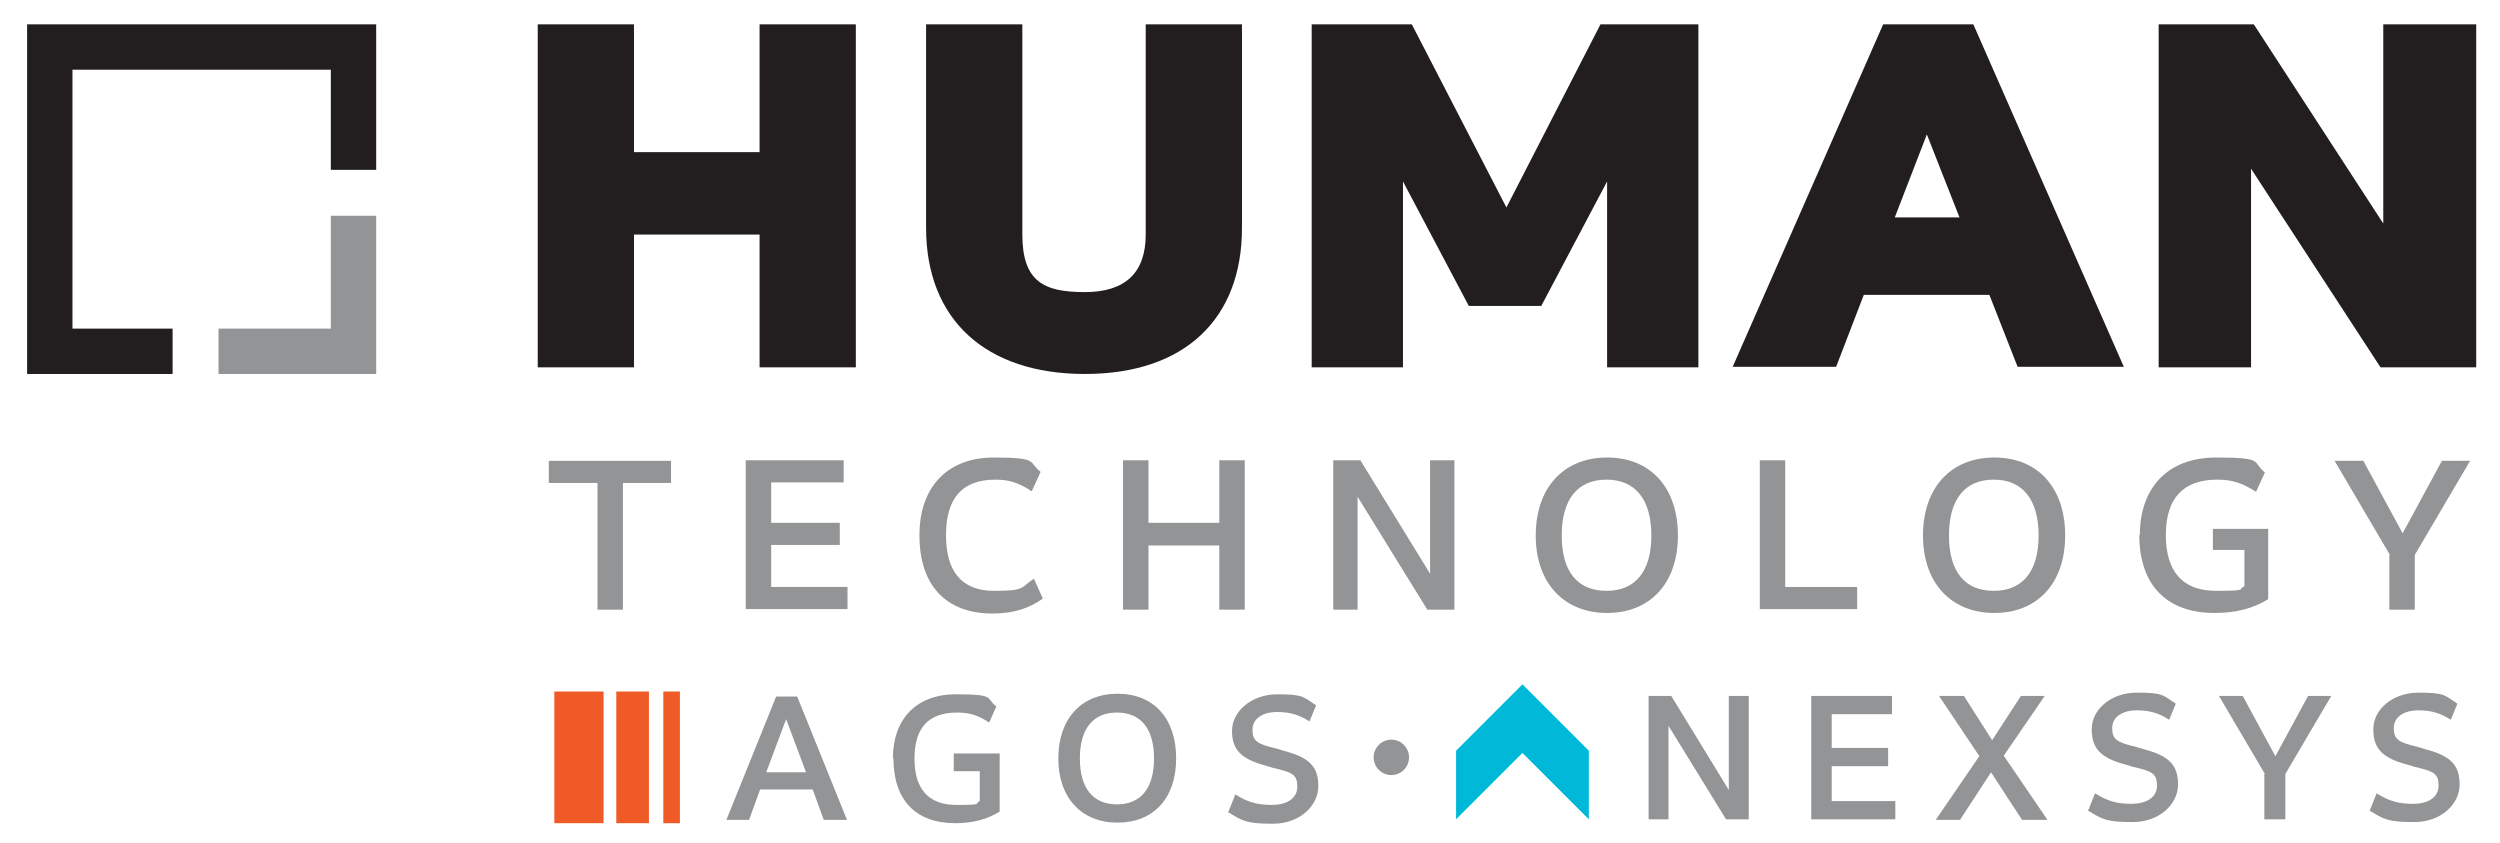 <svg xmlns="http://www.w3.org/2000/svg" id="_&#xB808;&#xC774;&#xC5B4;_1" data-name="&#xB808;&#xC774;&#xC5B4;_1" viewBox="0 0 451.9 152.3"><defs><style>      .st0 {        fill: #929496;      }      .st1 {        fill: #00b9d9;      }      .st2 {        fill: #221e1f;      }      .st3 {        fill: #f05a27;      }    </style></defs><g><polygon class="st2" points="137.3 27.5 114.6 27.5 114.6 4.4 97.2 4.4 97.2 66.4 114.6 66.4 114.6 42.4 137.3 42.4 137.3 66.4 154.7 66.4 154.7 4.4 137.3 4.4 137.3 27.5"></polygon><path class="st2" d="M207.1,42.4c0,6.9-3.7,10.4-11,10.4s-11.3-1.8-11.3-10.4V4.4h-17.4v36.8c0,16.5,10.7,26.4,28.7,26.4s28.4-9.9,28.4-26.4V4.4h-17.4v38Z"></path><polygon class="st2" points="272.3 37.5 255.2 4.4 237.1 4.4 237.1 66.4 253.6 66.4 253.6 32.8 265.5 55.3 278.6 55.3 290.5 32.8 290.5 66.4 307 66.4 307 4.4 289.3 4.4 272.3 37.5"></polygon><path class="st2" d="M340.4,4.4l-27.2,61.9h18.7l5-13h22.7l5.1,13h19.2l-27.2-61.9h-16.4ZM354.2,39.3h-11.7l5.8-15,5.9,15Z"></path><polygon class="st2" points="430.8 4.4 430.8 40.4 407.4 4.4 390.2 4.4 390.2 66.4 406.9 66.4 406.9 30.5 430.3 66.4 447.6 66.4 447.6 4.4 430.8 4.4"></polygon></g><g><polygon class="st0" points="68 67.6 68 39 59.8 39 59.8 59.4 39.5 59.4 39.5 67.6 68 67.6"></polygon><polygon class="st2" points="31.2 59.4 13.1 59.4 13.1 12.6 59.8 12.6 59.8 30.7 68 30.7 68 4.4 4.9 4.4 4.9 67.6 31.2 67.6 31.2 59.4"></polygon></g><g><path class="st0" d="M107.9,87.3h-8.7v-4h22.1v4h-8.7v22.9h-4.6v-22.9Z"></path><path class="st0" d="M134.8,83.2h17.7v4h-13.1v7.3h12.4v4h-12.4v7.6h13.8v4h-18.4v-27Z"></path><path class="st0" d="M166.2,96.7c0-8.7,5.1-14,13.4-14s6.2.8,8.5,2.6l-1.6,3.5c-2.3-1.5-4-2.1-6.6-2.1-5.9,0-8.9,3.3-8.9,10s2.9,10.1,8.7,10.1,4.7-.6,7.2-2.2l1.6,3.6c-2.5,1.8-5.4,2.7-9.1,2.7-8.4,0-13.2-5.1-13.2-14.1Z"></path><path class="st0" d="M203,83.2h4.6v11.3h12.8v-11.3h4.6v27h-4.6v-11.6h-12.8v11.6h-4.6v-27Z"></path><path class="st0" d="M241,83.2h4.9l12.6,20.5v-20.5h4.4v27h-4.9l-12.6-20.4v20.4h-4.4v-27Z"></path><path class="st0" d="M277.6,96.8c0-8.6,5-14.1,12.9-14.1s12.8,5.5,12.8,14.1-5,14-12.8,14-12.9-5.4-12.9-14ZM298.5,96.8c0-6.5-2.9-10.1-8.1-10.1s-8.1,3.5-8.1,10.1,2.9,10,8.1,10,8.1-3.5,8.1-10Z"></path><path class="st0" d="M318.1,83.2h4.6v22.9h13v4h-17.6v-27Z"></path><path class="st0" d="M347.6,96.8c0-8.6,5-14.1,12.9-14.1s12.8,5.5,12.8,14.1-5,14-12.8,14-12.9-5.4-12.9-14ZM368.5,96.8c0-6.5-2.9-10.1-8.1-10.1s-8.1,3.5-8.1,10.1,2.9,10,8.1,10,8.1-3.5,8.1-10Z"></path><path class="st0" d="M386.8,96.7c0-8.4,4.9-14,13.8-14s6.4.8,8.8,2.7l-1.6,3.5c-2.5-1.6-4.3-2.2-7-2.2-6.2,0-9.3,3.4-9.3,10s3,10.1,9.1,10.1,3.7-.3,5.1-.8v-6.6h-5.7v-3.8h10v12.7c-2.7,1.7-5.9,2.5-9.7,2.5-8.7,0-13.6-5.1-13.6-14.1Z"></path><path class="st0" d="M432,100.3l-10-17h5.2l7.1,13.1,7.1-13.1h5.1l-10,17v9.9h-4.6v-9.9Z"></path></g><g><g><g><path class="st0" d="M140.2,125.9h3.9l9,22.3h-4.2l-2-5.5h-9.5l-2,5.5h-4.1l9-22.3ZM138.5,139.6h7.2l-3.6-9.6-3.6,9.6Z"></path><path class="st0" d="M161.4,137.1c0-7,4.1-11.6,11.4-11.6s5.3.7,7.3,2.2l-1.3,2.9c-2-1.3-3.5-1.8-5.8-1.8-5.2,0-7.7,2.8-7.7,8.3s2.5,8.4,7.6,8.4,3.1-.2,4.2-.7v-5.4h-4.7v-3.2h8.3v10.5c-2.2,1.4-4.9,2.1-8,2.1-7.2,0-11.2-4.2-11.2-11.7Z"></path><path class="st0" d="M191.3,137.1c0-7.1,4.1-11.7,10.7-11.7s10.6,4.5,10.6,11.7-4.1,11.6-10.6,11.6-10.7-4.5-10.7-11.6ZM208.6,137.1c0-5.4-2.4-8.3-6.7-8.3s-6.7,2.9-6.7,8.3,2.4,8.3,6.7,8.3,6.7-2.9,6.7-8.3Z"></path><path class="st0" d="M222.1,146.6l1.2-3c2.2,1.4,4,1.9,6.6,1.9s4.6-1.1,4.6-3.3-.9-2.6-4.4-3.4l-1.3-.4c-4.5-1.2-6.1-2.9-6.1-6.3s3.4-6.6,8.2-6.6,4.7.5,7,2l-1.2,2.9c-1.9-1.2-3.5-1.7-5.9-1.7s-4.4,1.1-4.4,3.2.9,2.6,4.3,3.4l1.3.4c4.6,1.2,6.3,2.8,6.3,6.4s-3.4,6.8-8.2,6.8-5.5-.5-8.1-2.1Z"></path></g><rect class="st3" x="100.2" y="125" width="8.9" height="23.8"></rect><rect class="st3" x="119.9" y="125" width="3" height="23.8"></rect><rect class="st3" x="111.4" y="125" width="5.9" height="23.8"></rect></g><circle class="st0" cx="251.5" cy="136.9" r="3.2"></circle><g><g><path class="st0" d="M298,125.8h4.1l10.4,17v-17h3.6v22.3h-4.1l-10.4-16.9v16.9h-3.6v-22.3Z"></path><path class="st0" d="M327.3,125.8h14.7v3.3h-10.9v6.1h10.2v3.3h-10.2v6.3h11.5v3.3h-15.2v-22.3Z"></path><path class="st0" d="M357.8,136.7l-7.3-10.9h4.5l5.1,8,5.2-8h4.3l-7.4,10.8,7.9,11.6h-4.6l-5.6-8.6-5.6,8.6h-4.4l7.8-11.4Z"></path><path class="st0" d="M377.5,146.4l1.2-3c2.2,1.4,4,1.9,6.6,1.9s4.6-1.1,4.6-3.3-.9-2.6-4.4-3.4l-1.3-.4c-4.5-1.2-6.1-2.9-6.1-6.4s3.4-6.6,8.2-6.6,4.7.5,7,2l-1.2,2.9c-1.9-1.2-3.5-1.7-5.9-1.7s-4.4,1.1-4.4,3.2.9,2.6,4.3,3.4l1.3.4c4.6,1.2,6.3,2.8,6.3,6.4s-3.4,6.8-8.2,6.8-5.5-.5-8.1-2.1Z"></path><path class="st0" d="M409.4,139.9l-8.3-14.1h4.3l5.9,10.9,5.9-10.9h4.2l-8.3,14.1v8.2h-3.8v-8.2Z"></path><path class="st0" d="M428.4,146.4l1.2-3c2.2,1.4,4,1.9,6.6,1.9s4.6-1.1,4.6-3.3-.9-2.6-4.4-3.4l-1.3-.4c-4.5-1.2-6.1-2.9-6.1-6.4s3.4-6.6,8.2-6.6,4.7.5,7,2l-1.2,2.9c-1.9-1.2-3.5-1.7-5.9-1.7s-4.4,1.1-4.4,3.2.9,2.6,4.3,3.4l1.3.4c4.6,1.2,6.3,2.8,6.3,6.4s-3.4,6.8-8.2,6.8-5.5-.5-8.1-2.1Z"></path></g><polygon class="st1" points="275.2 123.7 263.2 135.7 263.2 148.1 275.2 136.1 287.2 148.1 287.2 135.7 275.2 123.7"></polygon></g></g></svg>